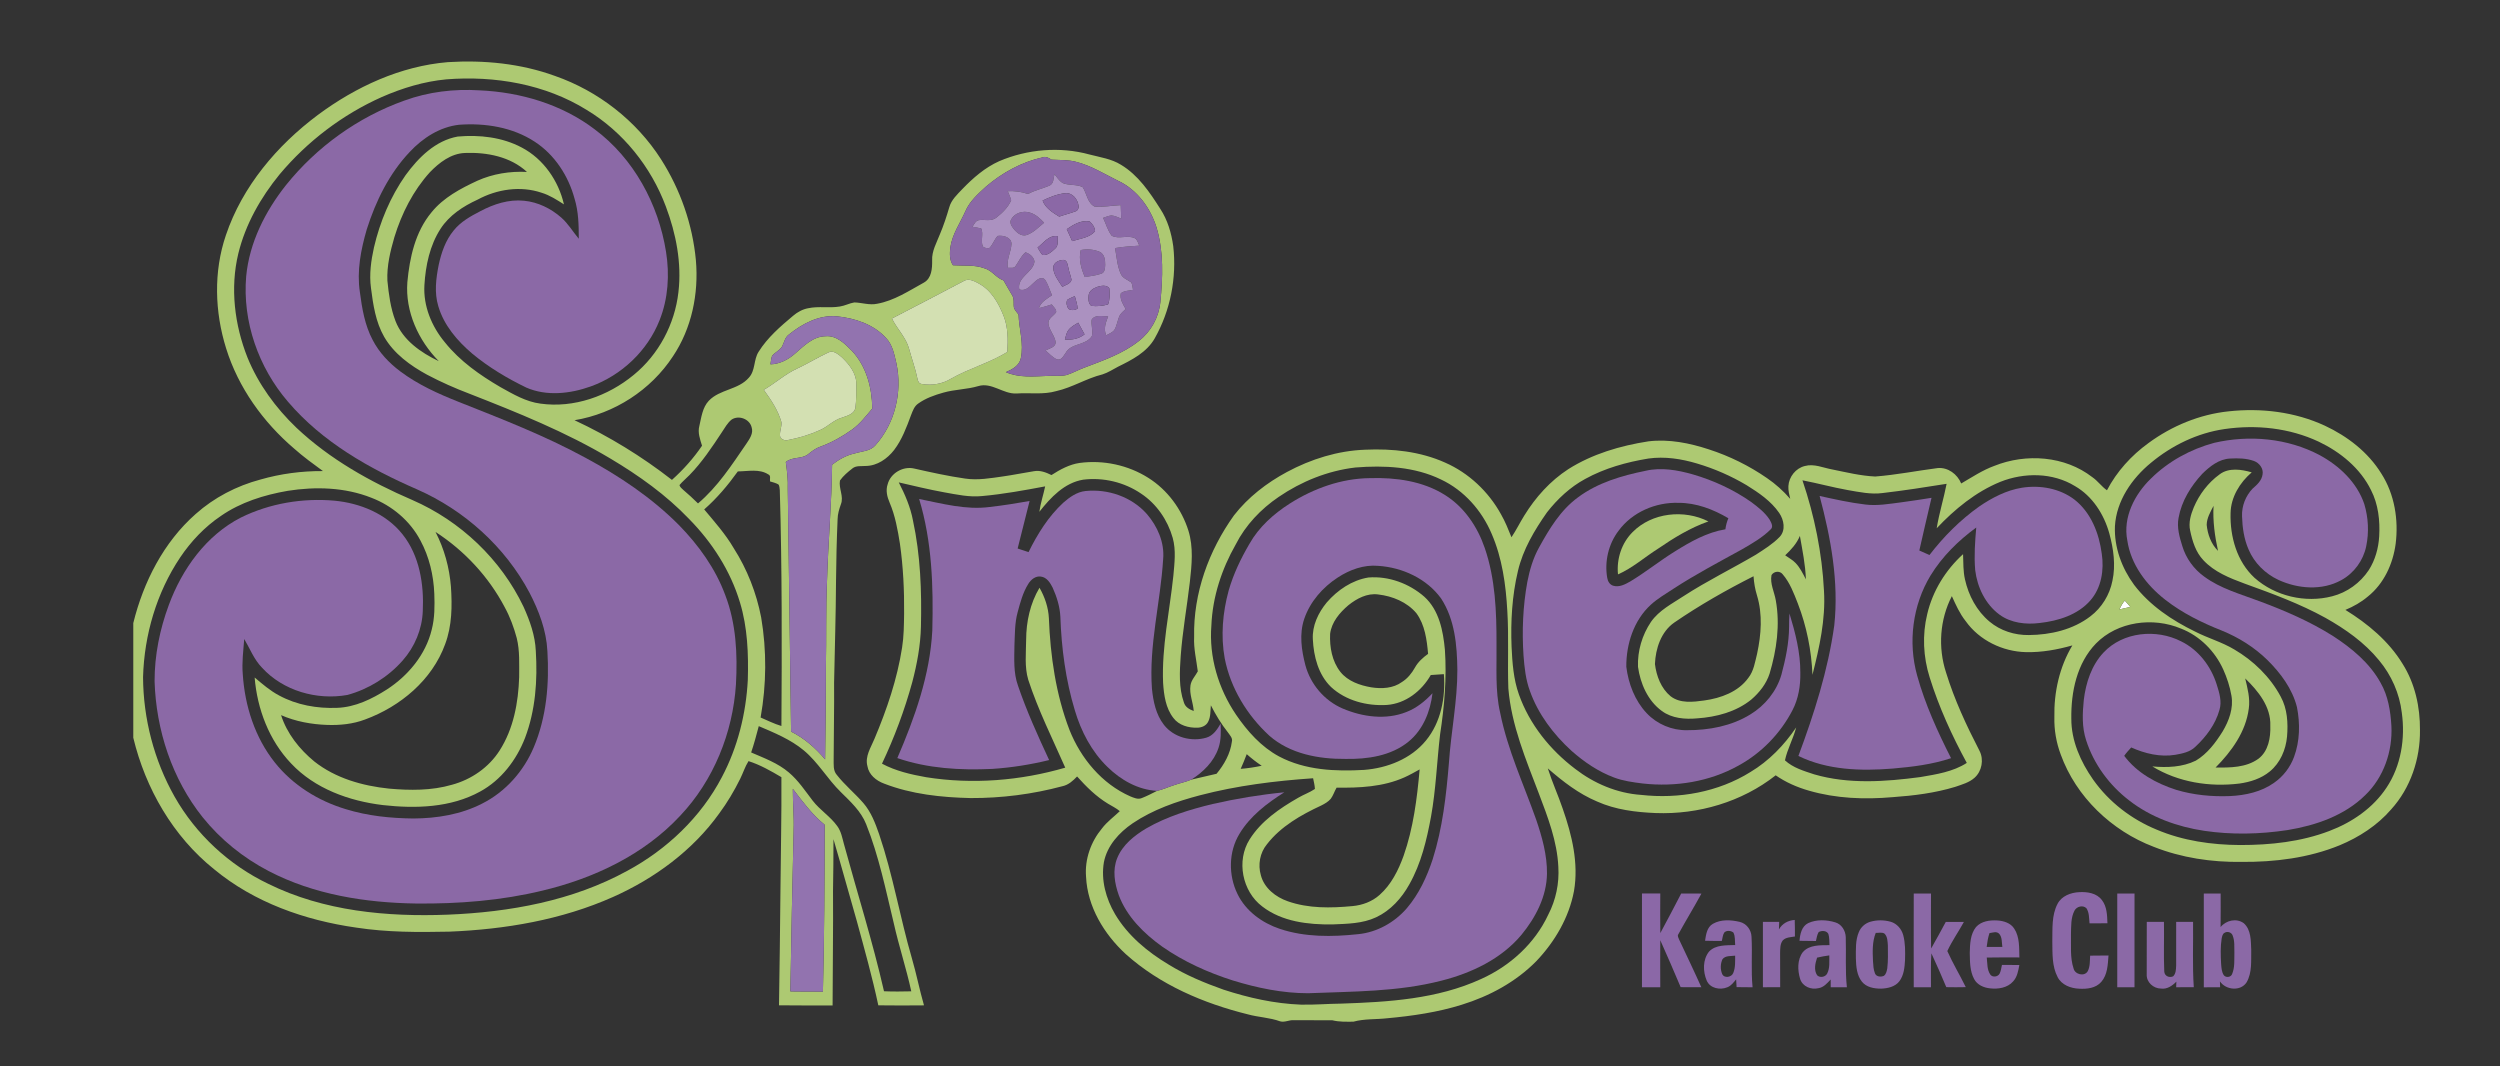 <?xml version="1.0" encoding="utf-8"?>
<!-- Generator: Adobe Illustrator 16.0.0, SVG Export Plug-In . SVG Version: 6.00 Build 0)  -->
<!DOCTYPE svg PUBLIC "-//W3C//DTD SVG 1.1//EN" "http://www.w3.org/Graphics/SVG/1.1/DTD/svg11.dtd">
<svg version="1.1" id="Layer_1" xmlns="http://www.w3.org/2000/svg" xmlns:xlink="http://www.w3.org/1999/xlink" x="0px" y="0px"
	 width="1618px" height="690px" viewBox="0 0 1618 690" enable-background="new 0 0 1618 690" xml:space="preserve">
<rect x="0" y="0" width="1618" height="690" fill="#333333" stroke="none"/>
<g>
	<path fill="#FFFFFF" d="M1371.632,394.407c0.995-2.009,2.008-4.043,3.542-5.707c1.264,1.282,2.398,2.704,3.569,4.108
		C1376.372,393.384,1374.001,393.934,1371.632,394.407z"/>
</g>
<g>
	<g>
		<path fill="#ADC972" d="M205.739,74.373c24.51-18.199,53.444-31.602,84.135-34.158c23.348-1.45,47.17,0.874,69.245,8.904
			c28.005,9.759,52.673,28.925,68.678,53.927c12.529,19.639,20.448,42.263,22.586,65.472c1.878,21.544-2.705,43.991-14.844,62.079
			c-14.286,21.843-37.969,37.15-63.715,41.371c22.382,10.438,43.573,23.432,63.055,38.619c7.333-6.581,13.942-13.951,19.472-22.121
			c-1.245-4.108-2.899-8.421-1.737-12.762c1.329-5.633,1.979-11.925,6.125-16.331c7.12-7.482,19.119-7.037,25.923-14.937
			c4.313-4.619,3.002-11.637,6.302-16.758c5.772-9.211,14.091-16.396,22.344-23.311c2.799-2.379,6.116-4.229,9.77-4.88
			c6.757-1.44,13.719,0.028,20.504-1.115c3.216-0.483,6.134-2.11,9.341-2.64c4.926,0.139,9.815,1.924,14.778,0.855
			c11.014-1.979,20.495-8.328,30.143-13.635c5.141-2.797,5.502-9.211,5.438-14.388c-0.298-6.106,2.918-11.479,5.038-16.99
			c2.406-5.661,4.313-11.516,6.042-17.418c1.329-4.814,5.14-8.272,8.458-11.786c6.942-7.194,14.639-13.923,23.85-18.05
			c18.292-7.808,39.242-9.583,58.473-4.322c6.879,1.803,14.156,2.788,20.301,6.618c11.163,6.683,18.636,17.753,25.458,28.516
			c4.768,7.212,7.23,15.698,8.421,24.194c2.333,20.523-1.859,41.77-12.046,59.755c-5.149,8.979-14.677,13.821-23.608,18.218
			c-3.354,1.738-6.543,3.875-10.168,5.019c-10.336,2.537-19.463,8.467-29.864,10.8c-8.401,2.454-17.186,0.948-25.765,1.552
			c-8.663,0.455-16.005-7.445-24.789-4.768c-7.37,2.175-15.15,2.101-22.53,4.201c-5.698,1.599-11.423,3.597-16.266,7.063
			c-2.575,1.72-3.579,4.787-4.666,7.52c-2.9,7.826-5.847,15.82-10.931,22.53c-4.396,5.679-10.978,10.29-18.395,10.354
			c-2.872,0.26-6.163-0.381-8.588,1.571c-2.946,2.305-5.911,4.768-8.086,7.835c-0.939,5.149,2.621,10.308,0.613,15.364
			c-1.098,3.095-2.082,6.274-2.139,9.592c-0.586,13.3-0.892,26.62-1.021,39.929c-0.13,22.001-0.81,43.982-1.255,65.975
			c0.139,16.442-0.241,32.884-0.279,49.327c0.074,3.476-0.474,7.473,2.008,10.308c5.149,6.59,11.683,11.906,17.158,18.208
			c5.065,5.818,7.817,13.152,10.308,20.347c8.896,26.22,13.432,53.63,21.154,80.176c2.938,10.075,4.945,20.383,7.836,30.468
			c-9.862,0.093-19.714,0.121-29.566-0.019c-3.875-18.302-8.969-36.324-13.867-54.374c-5.104-17.706-9.945-35.479-15.15-53.156
			c-0.037,11.182-0.056,22.363-0.298,33.544c0.186,24.688-0.232,49.383-0.271,74.07c-11.563-0.057-23.125,0.102-34.688-0.094
			c0.474-24.658,0.632-49.326,0.938-73.994c0.167-24.558,0.801-49.096,0.623-73.651c-6.775-4.025-13.747-7.994-21.284-10.392
			c-2.269,3.56-3.495,7.648-5.372,11.413c-3.886,7.863-8.385,15.438-13.607,22.484c-17.232,23.989-41.826,42.04-68.65,54.002
			c-33.293,14.834-69.821,21.015-106.052,22.465c-20.123,0.438-40.357,0.446-60.294-2.63c-33.08-4.712-66.001-16.247-91.952-37.801
			c-26.545-21.257-44.345-52.218-52.254-85.064v-74.208c6.571-26.602,19.612-52.301,40.385-70.602
			c11.916-10.634,26.452-18.171,41.854-22.289c13.161-3.783,26.852-5.586,40.534-5.484c-6.358-4.647-12.743-9.285-18.636-14.527
			c-20.086-17.149-36.156-39.502-44.038-64.849c-7.408-23.655-8.216-49.698-0.158-73.307
			C156.858,120.614,179.286,94.124,205.739,74.373z M288.87,51.36c-14.453,1.348-28.497,5.632-41.761,11.432
			c-25.468,11.367-48.202,28.683-66.122,50.033c-12.269,15.02-22.121,32.327-26.75,51.279c-5.372,22.316-2.454,46.11,5.939,67.302
			c7.036,17.251,18.264,32.597,31.676,45.433c21.601,20.364,47.84,35.059,74.952,46.743c31.174,13.561,57.421,38.415,72.052,69.161
			c4.07,9.006,7.473,18.552,7.919,28.516c1.189,18.972-0.187,38.48-6.99,56.381c-5.559,14.286-15.401,27.206-29.009,34.633
			c-19.083,10.53-41.826,11.145-63,8.773c-21.861-2.648-44.075-10.614-59.421-27c-14.211-14.937-21.88-35.199-23.543-55.563
			c4.991,4.183,9.945,8.505,15.727,11.571c11.46,6.255,24.733,8.588,37.69,8.06c11.646-0.409,22.474-5.708,32.132-11.87
			c13.774-8.923,25.133-22.511,29.046-38.686c1.98-7.603,1.961-15.53,1.682-23.329c-0.483-11.916-3.262-23.832-8.951-34.371
			c-6.701-12.791-18.404-22.614-31.834-27.735c-17.093-6.767-36.073-7.296-54.067-4.461c-15.271,2.649-30.496,7.371-43.332,16.303
			c-10.438,7.045-19.24,16.341-26.257,26.761c-15.281,22.78-23.292,50.172-24.054,77.507c0.139,26.927,7.138,53.872,20.392,77.331
			c13.83,24.427,35.31,44.317,60.61,56.429c35.822,17.706,76.737,21.508,116.165,19.982c40.014-1.607,80.78-8.923,116.22-28.376
			c25.606-13.803,47.653-34.707,61.195-60.592c10.271-19.351,15.652-41.091,16.814-62.924c0.482-16.823-0.139-33.954-5.075-50.164
			c-6.116-20.457-18.031-38.907-32.949-54.057c-14.861-15.55-32.53-28.145-50.953-39.112
			c-28.758-17.148-59.913-29.687-91.003-41.854c-9.443-3.587-18.682-7.659-27.605-12.389c-10.884-5.931-21.443-13.58-27.763-24.501
			c-5.521-9.62-7.157-20.811-8.542-31.648c-1.199-8.755,0.046-17.623,1.924-26.183c3.885-16.666,10.615-32.764,20.467-46.79
			c8.291-11.386,19.333-22.419,33.73-25.012c14.063-1.246,28.851,0.39,41.463,7.11c14.035,7.352,23.785,21.508,27.309,36.778
			c-4.592-2.909-9.211-5.939-14.462-7.519c-13.654-4.638-28.944-2.314-41.464,4.48c-9.313,4.257-18.273,10.104-23.935,18.84
			c-6.971,10.773-9.676,23.748-10.447,36.389c-0.827,13.551,4.675,26.843,13.263,37.123c9.722,12.157,22.66,21.21,35.998,28.999
			c8.161,4.517,16.451,9.462,25.876,10.651c21.619,3.021,43.75-4.889,60.358-18.617c16.126-13.17,26.564-32.866,28.897-53.519
			c2.221-18.832-1.534-37.876-8.152-55.489c-9.592-25.653-27.67-48.239-51.176-62.441C352.836,54.436,320.156,48.887,288.87,51.36z
			 M278.209,111.487c-10.828,11.934-18.264,26.675-22.967,42.021c-2.649,9.118-4.945,18.552-4.517,28.117
			c0.883,8.848,2.036,17.817,5.242,26.155c4.796,12.408,16.442,20.448,28.014,25.969c-13.198-13.403-21.777-32.094-20.337-51.14
			c1.478-15.921,5.112-32.513,15.569-45.116c7.687-9.564,18.775-15.429,29.715-20.513c10.047-4.508,21.146-6.274,32.122-5.698
			c-10.708-9.945-25.987-12.836-40.162-12.278C291.854,99.348,284.25,105.25,278.209,111.487z M637.996,120.874
			c-5.02,4.629-10.373,9.332-13.144,15.727c-3.438,7.798-8.635,15.039-9.814,23.664c-0.465,3.821-0.539,8.105,1.729,11.405
			c6.813,0.455,13.868-0.447,20.42,1.998c4.881,1.348,7.558,6.227,12.307,7.826c1.858,3.179,3.634,6.404,5.54,9.545
			c1.589,2.444,0.688,5.512,1.218,8.235c0.651,1.627,1.887,2.909,2.937,4.285c0.308,9.435,3.551,18.896,1.487,28.293
			c-0.994,4.833-5.558,7.231-9.685,8.998c8.606,3.801,18.228,2.751,27.354,2.435c3.969-0.232,8.031,0.316,11.944-0.566
			c4.006-1.302,7.696-3.393,11.646-4.833c12.12-4.629,24.716-8.942,35.022-17.093c7.872-6.032,13.049-15.392,14.035-25.263
			c1.589-16.005,2.23-32.559-2.436-48.146c-3.969-12.798-12.622-24.696-24.983-30.412c-8.867-4.396-17.418-9.76-27.095-12.222
			c-5.214-1.404-10.661-1.097-15.995-1.431c-1.738-1.19-3.69-2.277-5.838-1.45C661.065,104.915,648.518,111.868,637.996,120.874z
			 M623.766,181.884c-15.494,8.096-30.95,16.284-46.51,24.259c3.346,6.841,9.211,12.334,11.172,19.853
			c1.683,6.312,3.997,12.446,5.289,18.859c0.26,1.599,0.948,3.504,2.844,3.672c6.451,1.115,13.301,0.027,18.905-3.421
			c11.73-6.673,24.947-10.206,36.444-17.297c0.493-7.733,0.558-15.736-2.277-23.07c-3.317-8.504-8.234-17.26-16.692-21.517
			C630.179,181.745,626.777,180.044,623.766,181.884z M510.65,216.451c-2.621,1.831-3.143,5.093-4.461,7.78
			c-1.6,2.602-4.676,3.783-6.525,6.162c-0.623,1.738-0.725,3.606-1.022,5.419c6.015-0.186,11.508-3.049,15.94-6.98
			c5.698-4.917,11.581-11.098,19.667-11.209c7.073-0.669,12.464,4.74,17.019,9.35c9.453,10.001,13.105,23.999,13.254,37.467
			c-4.033,4.759-7.862,9.825-12.966,13.514c-6.376,4.573-13.271,8.468-20.671,11.145c-2.937,1.022-5.438,2.9-7.826,4.843
			c-4.164,3.374-10.484,1.496-14.5,5.13c0.827,5.744,1.534,11.516,1.283,17.353c0.66,52.357,1.506,104.704,2.138,157.062
			c8.599,4.313,15.876,10.68,22.038,18.013c0.288-19.946,0.446-39.893,0.502-59.839c0.409-18.581-0.12-37.18,0.734-55.76
			c0.744-25.059,3.002-50.069,3.29-75.146c4.341-3.319,9.165-6.107,14.565-7.269c4.517-1.459,10.057-1.375,13.402-5.232
			c12.706-14.174,17.586-34.455,13.663-52.989c-1.366-5.781-2.463-12.13-6.775-16.545c-8.059-8.857-20.114-12.771-31.723-13.988
			C530.15,203.681,519.359,209.443,510.65,216.451z M536.098,228.134c-6.905,3.17-13.355,7.25-20.262,10.447
			c-7.798,3.56-14.146,9.462-21.526,13.729c4.666,6.441,9.212,13.17,11.434,20.913c0.381,3.346-1.683,6.692-0.669,10.01
			c1.217,1.385,3.132,2.11,4.944,1.562c7.073-1.385,14.055-3.43,20.626-6.414c5.028-2.166,8.829-6.543,14.192-8.04
			c3.262-1.208,7.705-2.203,8.737-6.05c0.688-5.205,0.614-10.494,0.641-15.736c0.028-7.11-4.805-13.021-9.73-17.632
			C542.196,229.092,539.156,226.461,536.098,228.134z M473.573,271.503c-2.826,2.212-4.499,5.493-6.488,8.402
			c-6.339,9.62-12.771,19.286-20.848,27.559c-2.119,2.212-4.545,4.136-6.497,6.497c0.362,1.366,1.57,2.23,2.547,3.169
			c3.262,2.77,6.422,5.661,9.462,8.691c12.724-10.745,21.87-24.891,31.202-38.507c2.109-3.179,4.843-6.823,3.476-10.866
			C485.071,271.122,478.137,268.557,473.573,271.503z M455.755,329.697c6.72,8.041,13.756,15.913,19.073,25.012
			c8.728,13.664,14.75,29.009,17.809,44.93c3.625,21.388,3.448,43.378-0.372,64.729c4.452,1.906,8.803,4.118,13.469,5.494
			c0.324-50.898,0.437-101.805-1.052-152.685c-0.26-1.218-0.055-2.714-0.938-3.671c-1.673-0.957-3.569-1.375-5.382-1.934
			c-0.279-1.505,0.725-3.764-1.087-4.526c-5.894-3.792-13.189-1.989-19.742-1.952C471.129,314.008,464.037,322.447,455.755,329.697z
			 M281.862,344.271c5.688,10.986,9.006,23.098,9.982,35.422c0.846,12.464,0.706,25.347-3.737,37.196
			c-8.439,23.266-29.027,40.396-51.836,48.771c-7.807,2.965-16.238,3.801-24.538,3.513c-10.206-0.362-20.439-2.221-29.827-6.33
			c3.82,11.954,11.953,22.112,21.554,30.014c13.737,10.855,31.202,15.772,48.388,17.548c13.542,1.189,27.494,1.348,40.655-2.511
			c12.511-3.354,23.85-11.189,30.84-22.157c9.017-14.063,12.111-31.026,12.659-47.486c-0.028-8.421,0.483-16.981-1.552-25.235
			c-1.859-6.924-4.341-13.699-7.789-20.001C316.271,373.252,300.581,356.382,281.862,344.271z M486.149,486.99
			c8.43,3.663,17.315,6.878,24.397,12.947c6.135,5.169,10.55,11.926,15.401,18.228c4.685,6.098,11.46,10.224,15.939,16.498
			c2.473,3.365,3.216,7.557,4.285,11.498c8.663,31.788,18.617,63.241,25.96,95.382c5.874,0.26,11.768,0.177,17.65,0.046
			c-3.197-14.806-8.003-29.185-11.302-43.963c-5.205-21.601-9.639-43.527-17.911-64.226c-3.318-8.365-10.104-14.557-16.359-20.737
			c-8.653-8.43-14.658-19.249-23.999-27.01c-8.561-7.119-18.998-11.367-29.129-15.689
			C489.569,475.67,488.054,481.386,486.149,486.99z M513.113,510.525c-0.047,9.033,0.854,18.05,0.529,27.084
			c-0.893,34.678-1.486,69.347-2.128,104.025c7.027,0.037,14.054,0.214,21.089,0.111c0.939-35.98,1.014-71.968,1.125-107.948
			C525.595,527.227,519.415,518.76,513.113,510.525z"/>
	</g>
	<g>
		<path fill="#ADC972" d="M1442.29,266.224c21.09-2.305,42.979,0.316,62.33,9.267c14.647,6.841,28.069,17.186,36.63,31.081
			c8.514,13.347,11.163,29.809,9.22,45.368c-1.729,12.994-7.603,25.857-18.013,34.148c-4.322,3.671-9.295,6.469-14.52,8.635
			c14.5,8.941,28.062,20.216,37.021,34.91c8.04,12.715,11.368,27.978,11.237,42.896c0.223,18.561-6.079,37.484-18.655,51.315
			c-8.969,10.392-20.773,18.003-33.376,23.246c-20.058,8.188-41.947,10.884-63.474,10.727c-19.333,0.26-38.843-2.631-56.865-9.778
			c-27.177-10.354-50.191-32.262-60.146-59.783c-2.862-7.687-4.294-15.875-4.089-24.073c-0.354-16.153,3.29-32.559,11.638-46.482
			c-9.741,2.751-19.808,4.592-29.957,4.358c-15.142-0.324-30.293-7.648-39.112-20.104c-3.867-4.853-6.367-10.55-8.923-16.136
			c-7.835,15.113-9.043,33.275-3.765,49.401c5.4,17.613,13.228,34.372,21.656,50.702c2.946,5.67,1.562,13.228-3.225,17.465
			c-3.495,3.104-8.124,4.351-12.446,5.847c-13.143,4.015-26.88,5.716-40.552,6.683c-18.087,1.589-36.594,0.902-54.114-4.192
			c-7.649-2.175-15.03-5.391-21.563-9.944c-21.86,17.214-50.052,25.485-77.722,24.417c-12.864-0.53-25.969-2.128-37.82-7.437
			c-11.942-5-22.261-13.021-31.945-21.461c2.815,8.904,6.72,17.418,9.713,26.268c5.901,16.935,10.345,35.152,7.222,53.128
			c-3.216,17.157-12.418,32.781-24.352,45.339c-13.254,13.486-30.356,22.688-48.323,28.238c-15.643,4.897-31.946,7.25-48.221,8.745
			c-7.297,0.836-14.75,0.251-21.881,2.212c-4.554,0.027-9.107,0.204-13.551-0.901c-8.355-0.141-16.721,0.064-25.077-0.075
			c-2.965-0.204-5.837,1.589-8.773,0.753c-6.729-2.463-14.017-2.621-20.895-4.526c-28.665-7.101-56.827-19.082-79.005-38.981
			c-14.063-12.938-24.826-30.654-25.718-50.126c-0.892-11.274,3.104-22.576,10.299-31.211c3.263-4.313,7.668-7.492,11.553-11.183
			c-2.286-1.97-5.056-3.233-7.603-4.805c-7.688-4.628-14.1-11.004-20.048-17.649c-2.622,2.788-5.605,5.475-9.462,6.302
			c-19.37,5.205-39.446,7.761-59.504,7.677c-18.943-0.446-38.21-2.463-55.991-9.387c-5.057-1.859-9.843-5.735-10.745-11.313
			c-1.692-6.356,2.296-12.063,4.573-17.669c8.003-18.971,14.713-38.656,17.874-59.058c1.151-7.223,1.18-14.546,1.301-21.843
			c0.148-15.161-0.577-30.339-2.705-45.357c-1.441-9.053-3.067-18.19-6.702-26.667c-1.58-3.653-2.575-7.789-1.272-11.684
			c1.85-7.333,10.094-12.083,17.39-10.243c10.829,2.435,21.694,4.852,32.699,6.432c8.309,1.255,16.666-0.26,24.891-1.422
			c6.581-0.929,13.096-2.305,19.667-3.328c3.997-0.771,7.873,0.753,11.405,2.482c5.595-3.588,11.581-6.887,18.255-7.845
			c15.299-2.036,31.304,1.367,44.363,9.62c12.417,7.789,21.619,20.262,26.006,34.195c3.346,10.763,2.175,22.195,0.938,33.2
			c-1.858,16.043-4.759,31.956-5.93,48.071c-0.66,9.937-1.32,20.337,2.054,29.873c0.847,3.012,3.616,4.619,6.386,5.597
			c-0.382-5.549-2.956-10.903-2.11-16.518c0.482-3.531,3.142-6.106,4.74-9.146c-0.902-7.426-2.751-14.807-2.37-22.354
			c-0.595-28.181,9.49-55.879,25.802-78.614c9.146-11.749,21.173-21.006,34.232-28.033c15.614-8.402,33.023-13.839,50.813-14.453
			c17.465-0.79,35.45,1.116,51.539,8.328c15.336,6.711,28.135,18.794,36.193,33.423c2.742,4.741,4.75,9.844,6.804,14.909
			c3.039-4.517,5.418-9.425,8.3-14.044c7.27-11.813,16.769-22.409,28.451-30.003c15.624-9.889,33.703-15.187,51.864-18.013
			c13.3-1.617,26.73,1.106,39.335,5.261c13.245,4.294,25.856,10.54,37.327,18.45c5.604,3.82,10.688,8.384,15.132,13.523
			c-0.614-2.724-1.357-5.484-1.182-8.291c0.334-5.977,4.777-11.581,10.643-12.985c5.948-1.635,11.842,1.162,17.65,2.213
			c9.221,1.868,18.479,4.154,27.902,4.591c13.562-1.051,26.945-3.718,40.422-5.466c6.674-0.604,12.744,3.941,15.226,9.974
			c7.008-4.081,13.812-8.635,21.488-11.423c20.523-8.198,45.609-6.469,63.354,7.324c3.531,2.407,5.977,6.069,9.49,8.496
			c6.339-12.158,15.772-22.521,26.853-30.552C1405.604,275.64,1423.57,268.204,1442.29,266.224z M1439.752,277.684
			c-17.548,2.538-34.083,10.541-47.663,21.843c-12.362,10.149-22.381,24.668-23.302,41.054c-0.559,13.589,4.406,27.065,12.408,37.94
			c10.178,13.356,24.473,22.931,39.428,30.218c8.282,4.274,17.391,6.767,25.402,11.591c12.428,7.287,23.209,17.725,30.031,30.496
			c4.322,7.835,4.844,17.111,4.118,25.856c-0.771,8.533-4.415,17.083-11.144,22.597c-5.568,4.62-12.688,6.858-19.751,7.844
			c-19.277,2.352-39.596-0.846-56.298-11.098c9.462,0.864,19.464,0.511,28.145-3.736c7.473-4.461,12.836-11.656,17.381-18.924
			c4.1-6.896,7.11-15.021,5.679-23.135c-1.004-5.865-2.882-11.581-5.325-17c-5.363-11.786-15.142-21.666-27.28-26.397
			c-18.115-7.631-41.064-4.657-55.08,9.648c-12.362,12.761-16.183,31.322-15.94,48.546c-0.093,14.351,6.014,27.977,14.118,39.549
			c10.225,14.453,24.789,25.663,41.129,32.364c17,7.222,35.617,9.861,53.983,9.964c19.537,0.018,39.391-2.083,57.767-9.101
			c14.657-5.54,28.32-14.872,37.029-28.098c9.388-14.119,12.176-31.853,9.854-48.462c-1.459-12.427-6.712-24.278-14.704-33.861
			c-9.426-11.563-21.814-20.262-34.716-27.521c-16.665-9.193-34.585-15.745-52.432-22.196c-9.573-3.551-19.527-7.482-26.602-15.141
			c-4.944-5.188-7.083-12.278-8.523-19.119c-1.134-5.112,0.372-10.317,2.333-15.02c3.561-8.421,9.305-16.015,16.74-21.387
			c5.948-4.48,14.081-3.234,20.764-1.283c-7.687,6.581-13.514,16.071-13.681,26.406c-0.418,15.16,4.062,31.258,15.475,41.815
			c13.366,11.916,32.933,16.479,50.229,11.99c9.685-2.435,18.245-8.671,23.757-16.98c4.146-6.506,6.264-14.146,6.729-21.814
			c0.586-10.187-0.576-20.764-5.299-29.957c-6.962-14.184-19.807-24.649-33.869-31.342
			C1481.783,276.978,1460.265,274.701,1439.752,277.684z M1066.823,296.766c-14.155,2.333-28.229,6.237-40.851,13.189
			c-9.74,5.261-17.984,12.966-24.77,21.656c-8.114,11.572-15.55,24.036-18.793,37.941c-3.82,16.024-4.75,32.633-4.118,49.048
			c0.492,10.401,1.228,20.979,4.759,30.858c6.832,19.305,20.188,35.877,36.416,48.166c12.308,9.49,27.15,15.782,42.737,16.841
			c24.306,2.714,49.819-1.766,70.713-14.834c11.944-7.146,21.778-17.334,29.558-28.813c-1.877,7.277-5.68,13.941-7.25,21.274
			c5.215,4.833,12.314,6.896,18.934,9.071c22.316,6.498,45.99,4.769,68.734,1.757c10.279-1.774,21.09-3.392,30.013-9.164
			c-9.611-17.696-18.061-36.146-24.037-55.405c-4.154-13.171-4.853-27.484-1.562-40.914c3.477-14.91,11.889-28.525,23.19-38.778
			c0.214,5.446,0.01,10.968,1.235,16.321c2.314,10.43,7.612,20.431,15.903,27.326c7.037,5.92,16.331,8.858,25.486,8.699
			c13.979-0.129,28.479-3.457,39.754-12.092c7.379-5.577,12.501-13.952,14.286-23.004c2.212-10.196,0.688-20.783-2.018-30.719
			c-3.458-12.38-10.912-24.092-22.241-30.598c-14.378-8.839-32.829-8.895-48.239-2.77c-15.94,6.506-29.501,17.66-41.231,30.06
			c1.581-9.704,4.536-19.11,6.414-28.758c-13.784,2.203-27.587,4.359-41.455,5.976c-7.527,1.004-15.02-0.65-22.391-1.905
			c-9.899-1.766-19.593-4.443-29.455-6.339c7.826,23.06,12.715,47.226,13.942,71.579c1.115,18.402-2.976,36.574-7.455,54.299
			c-0.65-15.745-3.773-31.36-9.443-46.073c-2.593-6.618-5.14-13.543-9.843-18.989c-1.85-2.436-5.66-1.999-7.222,0.502
			c-1.069,5.586,1.812,10.865,2.751,16.266c2.899,15.848,0.575,32.197-3.987,47.506c-2.129,6.646-6.618,12.306-11.852,16.813
			c-9.814,7.965-22.539,11.292-34.947,12.157c-7.863,0.725-16.387,0.065-22.939-4.768c-9.09-6.6-13.933-17.743-15.438-28.609
			c-0.38-10.233,2.687-20.597,8.421-29.074c5.261-7.537,13.673-11.758,21.145-16.701c15.096-9.789,31.276-17.688,46.763-26.789
			c5.362-3.484,10.931-6.896,15.392-11.533c4.015-4.304,2.751-10.978-0.316-15.448c-5.308-7.752-13.272-13.106-21.127-17.995
			c-10.047-5.977-20.838-10.688-32.048-14.016C1088.182,296.952,1077.4,295.27,1066.823,296.766z M827.56,321.611
			c-11.534,7.835-21.434,18.246-27.771,30.719c-9.118,16.015-15.011,33.963-15.782,52.439c-1.636,20.374,4.545,40.943,15.959,57.768
			c7.315,10.716,16.293,20.838,27.865,27.047c16.824,8.923,36.444,9.778,55.071,8.691c14.982-1.172,30.245-7.12,39.958-18.98
			c9.777-11.896,12.762-27.949,11.617-42.988c-2.824,0.225-5.65,0.438-8.477,0.577c-5.883,10.309-16.293,18.496-28.414,19.361
			c-12.836,0.79-26.545-2.733-36.138-11.619c-8.227-7.984-11.237-19.76-11.776-30.877c-0.502-8.802,3.522-17.195,9.016-23.851
			c6.942-7.992,16.33-14.416,26.927-16.135c13.077-1.068,26.396,3.857,36.212,12.446c9.555,8.644,12.167,22.028,13.31,34.288
			c1.283,18.338-0.344,36.769-3.123,54.903c-2.063,17.678-2.686,35.523-5.846,53.063c-2.789,15.132-6.413,30.44-14.072,43.937
			c-4.926,8.896-12.11,16.879-21.424,21.247c-8.812,4.164-18.793,4.229-28.34,4.647c-15.68,0.186-32.605-1.738-45.414-11.637
			c-12.957-9.75-16.879-29.604-8.179-43.368c7.463-11.897,19.369-20.04,31.341-26.908c3.542-2.119,7.52-3.43,10.931-5.772
			c-0.112-2.352-0.707-4.638-1.171-6.916c-24.594,1.684-49.196,4.741-73.084,10.978c-15.28,4.025-30.505,9.267-43.694,18.162
			c-8.765,5.967-16.545,14.5-18.626,25.207c-1.971,11.627,1.349,23.627,7.26,33.646c8.216,13.83,20.949,24.371,34.604,32.55
			c11.125,6.869,23.255,11.916,35.552,16.267c16.21,5.289,33.033,9.063,50.107,9.704c8.681,0.194,17.353-0.576,26.034-0.66
			c30.58-1.032,62.2-2.928,90.428-15.866c18.729-8.375,34.893-22.977,43.601-41.705c4.954-9.518,7.194-20.336,6.525-31.035
			c-0.771-16.441-6.775-31.992-12.548-47.208c-8.402-22.093-17.836-44.345-19.797-68.156c-0.604-16.703,0.353-33.434-0.669-50.126
			c-0.948-17.028-3.318-34.289-10.168-50.052c-6.376-15.011-17.855-28.042-32.718-35.05c-17.139-8.355-36.798-9.285-55.488-7.78
			C859.375,304.657,842.301,311.554,827.56,321.611z M701.014,310.448c-12.139,2.008-21.09,11.554-28.34,20.792
			c0.753-5.596,2.604-10.949,3.755-16.461c-13.515,2.538-27.075,5.038-40.785,6.265c-8.243,0.874-16.424-0.976-24.49-2.398
			c-9.899-1.803-19.678-4.173-29.474-6.441c4.033,7.808,7.557,15.922,9.184,24.622c4.889,22.53,5.697,45.721,5.168,68.706
			c-0.288,12.185-2.528,24.241-5.623,35.999c-4.963,18.105-11.563,35.756-19.584,52.719c8.857,4.75,18.747,7.008,28.572,8.765
			c29.966,4.75,60.936,2.306,90.027-6.181c-8.3-18.821-17.548-37.299-23.942-56.892c-2.491-8.385-1.432-17.251-1.366-25.85
			c0.037-11.674,2.602-23.607,8.644-33.684c3.431,5.958,5.707,12.688,6.07,19.575c0.957,24.611,4.499,49.429,13.375,72.517
			c7.313,18.348,20.959,34.799,39.27,42.886c2.343,0.938,5,2.223,7.528,1.115c3.374-1.32,6.609-2.993,9.843-4.646
			c3.69-0.827,7.129-2.473,10.727-3.598c3.764-1.367,7.724-2.109,11.414-3.662c5.475-1.198,10.894-2.63,16.368-3.802
			c4.927-5.967,8.923-13.003,9.916-20.783c0.633-2.379-1.356-4.191-2.546-5.985c-4.313-5.418-7.909-11.376-11.052-17.548
			c-0.353,3.597-0.037,7.473-1.812,10.753c-1.292,2.51-4.184,3.698-6.888,3.736c-5.688,0.187-11.962-1.506-15.513-6.247
			c-5.066-6.422-6.163-14.89-6.702-22.79c-0.948-23.282,4.22-46.186,6.636-69.235c0.726-8.161,1.822-16.555-0.418-24.575
			c-3.253-11.506-10.457-22.028-20.476-28.655C727.643,312.065,714.035,308.831,701.014,310.448z M1428.171,339.689
			c0.613,6.181,2.863,12.39,7.333,16.842c-2.109-9.564-3.43-19.324-2.9-29.139C1430.625,331.259,1428.236,335.218,1428.171,339.689z
			 M1155.373,359.402c2.23,1.656,4.787,2.91,6.72,4.964c2.909,3.04,4.75,6.878,6.674,10.577c-0.298-9.48-2.259-18.795-3.876-28.098
			C1162.837,351.809,1159.23,355.759,1155.373,359.402z M1083.59,402.92c-8.542,5.921-12.109,16.842-12.51,26.815
			c0.929,7.724,3.969,15.781,10.112,20.865c6.218,4.806,14.546,3.746,21.814,2.742c10.707-1.478,21.954-5.53,28.507-14.611
			c3.561-4.479,4.322-10.309,5.688-15.689c2.64-12.343,3.652-25.458-0.083-37.69c-1.265-4.033-1.934-8.215-2.24-12.408
			C1117.2,381.887,1099.931,391.702,1083.59,402.92z M872.639,391.73c-5.604,4.768-10.864,10.948-11.786,18.505
			c-0.381,8.569,1.236,17.78,6.684,24.658c4.843,6.015,12.528,8.663,19.899,9.937c6.739,1.069,14.239,0.734,19.929-3.448
			c3.605-2.25,6.302-5.623,8.364-9.285c2.009-3.681,5.179-6.497,8.533-8.923c-0.799-9.053-2.045-18.774-7.565-26.295
			c-6.069-7.24-15.466-11.061-24.678-12.139C884.843,383.727,878.058,387.389,872.639,391.73z M1371.632,394.407
			c2.37-0.474,4.74-1.023,7.11-1.599c-1.171-1.404-2.306-2.826-3.569-4.108C1373.64,390.363,1372.626,392.398,1371.632,394.407z
			 M1453.09,439.077c1.516,6.386,3.281,12.929,2.324,19.537c-1.906,14.945-11.126,27.697-21.49,38.117
			c9.397,0.14,19.733,0.093,27.699-5.643c6.497-4.889,7.984-13.728,7.723-21.377C1469.83,457.415,1461.446,447.145,1453.09,439.077z
			 M806.879,488.097c-1.189,3.216-2.51,6.376-3.904,9.499c4.573-0.334,9.109-1.06,13.6-1.998
			C813.153,493.339,809.938,490.811,806.879,488.097z M908.833,503.164c-13.719,6.105-28.99,6.803-43.778,6.59
			c-1.394,2.333-2.155,5.028-3.792,7.231c-1.645,1.942-3.922,3.207-6.162,4.341c-13.067,6.068-26.174,13.514-35.134,25.077
			c-4.572,5.521-5.938,13.226-3.94,20.066c2.155,8.311,9.602,14.128,17.427,16.833c13.375,4.731,27.903,4.443,41.845,3.123
			c6.404-0.565,12.734-2.909,17.567-7.23c7.557-6.684,12.167-15.996,15.55-25.347c6.302-17.967,8.7-37.002,10.373-55.88
			C915.506,499.78,912.253,501.639,908.833,503.164z"/>
	</g>
	<path fill="#ADC972" d="M1056.646,344.346c12.538-12.687,33.386-14.788,49.02-6.878c-11.758,4.126-22.428,10.689-32.662,17.697
		c-8.644,5.465-16.415,12.444-25.839,16.582C1046.17,361.773,1049.489,351.456,1056.646,344.346z"/>
</g>
<g>
	<path fill="#8B69A6" d="M261.674,65.106c15.513-5.67,32.188-7.677,48.64-6.636c26.546,1.162,53.295,9.034,74.607,25.263
		c25.263,18.822,41.25,48.426,46.139,79.265c2.361,14.779,1.386,30.292-4.191,44.271c-7.808,19.807-24.612,35.673-44.596,42.849
		c-13.227,4.73-28.517,6.469-41.696,0.706c-12.371-6.004-24.296-13.115-34.901-21.917c-9.685-8.244-18.441-18.413-22.038-30.849
		c-2.612-8.635-1.459-17.818,0.26-26.499c1.701-7.984,4.452-16.005,9.713-22.381c4.517-5.661,10.968-9.249,17.297-12.511
		c8.625-4.592,18.366-7.761,28.247-6.748c8.932,0.864,17.363,4.973,24.054,10.856c4.517,3.941,7.557,9.183,11.367,13.747
		c0.019-8.728-0.149-17.595-2.742-26.006c-3.987-14.714-12.845-28.367-25.718-36.77c-14.342-9.434-32.122-12.232-49.001-11.005
		c-12.492,1.404-23.581,8.607-31.992,17.641c-13.282,14.044-21.972,31.825-27.763,50.108c-3.811,13.104-6.525,26.936-4.443,40.589
		c1.394,10.596,3.188,21.424,8.281,30.97c4.164,8.086,10.577,14.834,17.809,20.271c11.469,8.598,24.64,14.546,37.903,19.807
		c27.717,10.977,55.619,21.787,81.857,36.063c21.945,11.832,42.95,25.839,60.583,43.573c12.753,13.022,23.692,28.172,30.022,45.367
		c7.083,18.338,7.993,38.378,6.934,57.794c-2.025,31.341-14.462,62.19-36.146,85.092c-23.479,25.227-55.853,40.46-88.987,48.37
		c-26.73,6.497-54.346,8.636-81.793,8.375c-32.773-0.474-66.262-5.734-95.586-21.053c-16.377-8.532-31.063-20.364-42.634-34.771
		c-19.816-24.789-30.152-56.466-31.119-88.012c-0.028-16.859,3.365-33.665,9.239-49.438c8.588-23.273,24.157-45.023,46.622-56.53
		c18.626-9.174,39.893-12.743,60.527-10.921c16.591,1.571,33.433,8.375,44.019,21.686c11.107,13.877,14.007,32.447,13.18,49.754
		c-0.428,11.785-5.233,23.209-13.031,32.011c-9.416,10.68-22.056,18.57-35.794,22.298c-19.76,3.504-41.547-2.649-55.238-17.669
		c-5.186-5.271-7.789-12.306-11.507-18.553c-0.576,7.584-1.599,15.196-0.939,22.809c1.32,20.438,7.854,40.934,20.718,57.079
		c11.609,14.676,28.209,24.938,46.036,30.264c14.1,4.359,28.906,5.855,43.61,6.014c15.318-0.074,30.923-2.611,44.642-9.694
		c15.048-7.584,26.861-20.96,33.34-36.436c8.263-19.547,10.085-41.222,8.802-62.228c-0.65-13.375-5.53-26.146-11.655-37.913
		c-15.765-29.576-41.994-53.203-72.591-66.689c-31.007-13.478-61.475-30.728-83.661-56.781
		c-19.091-22.186-29.529-51.901-27.038-81.188c2.082-21.796,12.325-42.049,25.783-59.021
		C204.976,95.044,231.773,75.767,261.674,65.106z"/>
	<g>
		<path fill="#8B69A6" d="M637.996,120.874c10.521-9.006,23.068-15.959,36.648-19.007c2.147-0.827,4.1,0.26,5.838,1.45
			c5.335,0.335,10.781,0.028,15.995,1.431c9.677,2.463,18.228,7.826,27.095,12.222c12.361,5.716,21.015,17.614,24.983,30.412
			c4.666,15.587,4.024,32.141,2.436,48.146c-0.985,9.871-6.163,19.231-14.035,25.263c-10.308,8.151-22.902,12.464-35.022,17.093
			c-3.949,1.44-7.64,3.532-11.646,4.833c-3.913,0.882-7.976,0.334-11.944,0.566c-9.127,0.316-18.747,1.366-27.354-2.435
			c4.127-1.766,8.69-4.164,9.685-8.998c2.063-9.396-1.18-18.858-1.487-28.293c-1.05-1.375-2.285-2.658-2.937-4.285
			c-0.53-2.723,0.372-5.791-1.218-8.235c-1.905-3.142-3.682-6.367-5.54-9.545c-4.75-1.599-7.426-6.479-12.306-7.826
			c-6.554-2.445-13.607-1.543-20.421-1.998c-2.268-3.3-2.192-7.584-1.729-11.405c1.18-8.625,6.376-15.866,9.815-23.664
			C627.623,130.206,632.977,125.503,637.996,120.874z M682.443,112.732c-0.66,2.602-0.372,6.283-3.355,7.464
			c-4.525,1.915-9.416,2.918-13.737,5.354c-4.2-1.524-8.681-2.018-13.133-1.832c0.818,1.934,1.71,3.848,2.222,5.893
			c-1.943,4.545-5.688,8.179-9.536,11.181c-3.272,2.724-7.612,1.134-11.414,1.673c-2.156,0.418-3.002,2.695-4.118,4.294
			c1.887,0.344,3.83,0.577,5.698,1.116c1.626,3.681-0.559,8.012,1.097,11.729c1.144,0.929,2.686,1.115,4.127,0.958
			c2.314-2.25,3.188-5.54,5.4-7.882c3.504-0.53,8.783,0.762,8.959,5.065c-0.232,5.261-3.31,10.178-2.37,15.541
			c1.682-0.037,4.145,0.595,5.103-1.264c2.063-2.928,3.485-6.386,6.303-8.728c2.714,0.836,5.475,3.04,5.837,6.004
			c-0.957,7.222-11.404,9.89-9.844,17.994c4.61,1.636,7.5-2.909,10.577-5.399c1.497-1.414,4.257-2.882,5.967-1.022
			c2.166,3.076,3.104,6.794,4.629,10.196c-3.254,2.305-7.166,4.257-8.449,8.337c2.807-0.66,5.567-1.487,8.31-2.389
			c1.004,1.562,2.993,2.928,2.863,4.935c-1.571,2.603-5.502,4.099-5.038,7.631c0.623,4.359,4.145,7.687,4.722,12.056
			c-0.326,3.281-4.201,3.857-6.562,5.168c2.333,1.998,4.424,4.434,7.259,5.744c2.984,0.995,4.341-2.277,5.781-4.183
			c3.522-6.497,13.134-4.656,16.935-10.875c0.799-3.467-0.595-7.045-0.158-10.559c2.23-3.616,7.176-2.101,10.688-2.194
			c-1.524,3.913-3.142,8.18-1.236,12.278c1.794-1.078,4.006-1.775,5.298-3.532c1.719-2.956,1.971-6.506,3.532-9.537
			c0.976-1.534,2.426-2.695,3.727-3.941c-1.71-3.085-3.959-6.487-3.142-10.178c2.203-1.766,5.261-1.636,7.91-2.258
			c-0.335-1.589-0.418-3.253-1.088-4.74c-2.287-1.766-5.512-2.621-6.775-5.456c-2.463-5.261-2.687-11.191-3.792-16.814
			c5.196-0.902,10.457-1.236,15.708-1.581c-0.809-1.617-1.143-3.68-2.742-4.74c-4.722-2.389-10.447,0.809-15.065-1.655
			c-2.687-3.383-3.719-7.742-5.604-11.581c1.738-0.623,3.485-1.329,5.344-1.58c2.24,0.177,4.295,1.236,6.367,2.036
			c-0.122-2.9-0.214-5.809-0.315-8.709c-5.643,0.26-11.284,1.45-16.927,0.93c-4.722-2.473-5.01-8.505-7.695-12.558
			c-4.017-2.035-8.95-0.883-13.06-2.723C685.473,116.97,684.042,114.73,682.443,112.732z"/>
	</g>
	<path fill="#8B69A6" d="M654.457,141.945c2.268-4.136,7.742-5.799,12.111-4.34c3.718,1.069,6.57,3.82,9.174,6.543
		c-3.578,2.891-6.851,6.46-11.302,7.975c-3.347,1.069-6.433-1.543-8.394-3.978C654.726,146.453,653.099,144.074,654.457,141.945z"/>
	<path fill="#8B69A6" d="M699.461,161.845c4.089-0.828,8.504-0.456,12.352,1.19c3.077,1.496,3.515,5.344,3.478,8.383
		c-0.083,2.036-0.167,4.814-2.426,5.67c-3.448,1.273-7.166,1.562-10.754,2.221C699.73,173.882,697.965,167.766,699.461,161.845z"/>
	<path fill="#8B69A6" d="M1433.023,286.607c22.707-5.27,47.495-3.039,68.231,7.938c12.771,6.896,24.194,17.688,28.925,31.704
		c2.631,8.784,3.104,18.292,1.236,27.28c-1.878,9.191-7.91,17.474-16.164,21.953c-12.482,6.888-28.051,5.643-40.673-0.187
		c-8.532-3.969-15.661-11.022-19.323-19.723c-2.947-6.767-3.997-14.193-4.21-21.508c-0.251-6.544,2.323-13.133,6.841-17.836
		c2.854-2.454,5.931-5.243,6.441-9.193c0.716-3.82-2.1-7.436-5.558-8.7c-4.937-1.766-10.298-1.859-15.466-1.571
		c-7.194,0.335-13.152,5.094-18.051,9.936c-7.352,7.947-13.347,17.595-15.271,28.376c-1.218,6.246,0.585,12.501,2.435,18.422
		c2.379,7.835,7.391,14.797,14.035,19.575c10.716,7.965,23.813,11.441,36.119,16.117c16.331,6.078,32.439,13.04,47.217,22.344
		c12.186,7.891,23.859,17.492,30.96,30.412c4.833,8.438,6.404,18.264,6.961,27.847c0.855,16.387-4.963,33.313-16.888,44.791
		c-13.45,13.282-32.076,19.649-50.376,22.642c-17.809,2.705-36.045,3.114-53.882,0.475c-17.354-2.612-34.483-8.737-48.434-19.565
		c-12.93-9.88-23.052-23.57-28.005-39.111c-2.761-8.385-2.37-17.382-1.497-26.034c1.32-11.107,5-22.438,12.81-30.709
		c12.594-13.403,34.139-15.401,50.135-7.231c11.284,5.484,19.426,16.183,23.106,28.042c1.653,5.252,3.438,10.902,1.748,16.388
		c-2.604,9.359-8.663,17.408-15.708,23.934c-3.421,3.309-8.282,4.266-12.8,5.075c-9.75,1.645-19.694-0.764-28.59-4.741
		c-1.57,1.766-3.226,3.458-4.535,5.419c8.15,10.968,20.727,17.874,33.554,21.982c11.284,3.41,23.181,4.535,34.938,4.062
		c9.945-0.475,20.188-2.695,28.423-8.551c5.922-4.081,10.513-10.038,12.994-16.795c3.792-10.234,3.979-21.545,1.896-32.169
		c-3.002-11.906-10.577-22.093-19.202-30.599c-8.402-8.207-18.534-14.546-29.399-18.97c-12.957-5.13-25.615-11.357-36.64-19.965
		c-12.186-9.508-22.279-22.791-24.575-38.424c-2.928-14.955,4.731-29.789,15.253-39.976
		C1403.317,298.597,1417.724,290.715,1433.023,286.607z"/>
	<g>
		<path fill="#8B69A6" d="M1065.039,304.694c10.148-2.37,20.718-0.474,30.57,2.333c13.448,3.922,26.387,9.861,37.855,17.938
			c4.396,3.299,8.896,6.776,11.907,11.46c0.938,1.784,2.546,4.479,0.623,6.171c-5.41,5.39-12.148,9.202-18.701,13.013
			c-14.872,8.188-29.91,16.106-44.149,25.373c-4.992,3.31-10.252,6.313-14.705,10.373c-11.051,10.086-15.996,25.515-15.894,40.182
			c1.366,10.939,5.53,21.945,13.198,30.041c6.674,7.12,16.415,11.2,26.174,11.004c14.137,0.047,28.729-2.687,40.896-10.196
			c9.5-5.753,16.981-14.964,20.104-25.663c2.714-10.159,4.936-20.568,4.99-31.128c0-2.853,0.048-5.696,0.242-8.542
			c3.783,12.437,7.102,25.216,7.026,38.303c0.167,8.365-1.208,16.918-5.121,24.381c-7.798,15.001-20.058,27.66-34.911,35.757
			c-18.691,10.465-40.813,13.951-61.967,11.581c-6.292-0.781-12.65-1.637-18.6-3.887c-10.177-3.811-19.295-10.01-27.409-17.176
			c-11.757-10.708-21.694-23.804-27.038-38.897c-2.696-7.315-3.514-15.122-4.1-22.847c-1.068-15.884-0.399-31.936,2.454-47.615
			c1.497-7.725,3.736-15.393,7.575-22.299c6.617-12.018,13.933-24.222,25.207-32.457
			C1034.013,312.363,1049.646,307.827,1065.039,304.694z M1047.527,343.518c-6.524,8.561-9.174,19.9-7.324,30.487
			c0.335,2.166,1.571,4.331,3.772,5.047c3.933,1.246,7.826-0.854,11.163-2.751c9.955-5.994,19.018-13.338,28.906-19.453
			c10.076-6.293,20.746-12.344,32.634-14.287c0.308-2.463,0.938-4.871,1.915-7.157c-9.76-5.771-20.735-9.992-32.215-9.963
			C1071.601,324.938,1056.357,331.463,1047.527,343.518z"/>
	</g>
	<path fill="#8B69A6" d="M834.726,325.914c15.448-9.796,33.368-16.266,51.8-16.46c16.785-0.521,34.408,1.859,48.834,11.023
		c12.343,7.771,20.876,20.448,25.542,34.093c6.878,19.937,7.687,41.305,7.64,62.209c0.232,14.918-1.013,30.059,2.407,44.734
		c4.787,23.831,15.123,45.972,23.198,68.771c3.877,11.32,7.186,23.088,7.064,35.151c-0.195,14.75-7.371,28.479-16.573,39.643
		c-13.059,15.578-32.233,24.659-51.612,29.585c-28.209,7.306-57.553,6.979-86.459,8.161c-16.526-0.009-32.885-3.411-48.64-8.253
		c-16.164-5.149-31.843-12.204-45.775-21.945c-11.889-8.514-22.894-19.361-28.089-33.303c-2.695-7.584-4.164-16.275-0.994-23.952
		c3.467-8.607,11.088-14.639,18.849-19.259c13.282-7.649,28.098-12.195,42.932-15.765c15.271-3.484,30.767-6.042,46.354-7.565
		c-11.191,7.073-22.14,15.373-29.046,26.908c-7.073,11.627-7.186,26.787-1.255,38.906c5.362,11.052,15.95,18.729,27.4,22.567
		c16.284,5.447,33.843,5.242,50.73,3.43c12.204-1.198,23.562-7.611,31.526-16.851c7.799-9.165,12.948-20.271,16.676-31.63
		c6.395-20.143,8.755-41.259,10.503-62.237c1.348-20.188,5.529-40.125,5.465-60.416c-0.176-15.791-1.646-32.55-10.512-46.109
		c-9.332-12.883-25.03-20.104-40.684-21.127c-9.322-0.865-18.487,2.519-26.202,7.547c-9.769,6.348-17.938,15.66-21.703,26.796
		c-3.317,9.704-1.784,20.28,0.754,29.984c3.327,12.334,12.297,22.92,24.063,27.978c12.845,5.482,27.94,7.575,41.222,2.322
		c6.608-2.519,12.194-7.063,16.973-12.193c-1.376,11.786-6.106,23.683-15.503,31.332c-11.35,9.286-26.687,11.46-40.916,11.181
		c-17.288,0.141-35.804-3.271-49.168-15.011c-14.397-13.227-25.124-30.813-28.897-50.088c-2.64-14.546-1.311-29.669,2.565-43.871
		c3.039-10.633,7.854-20.682,13.431-30.208C814.743,341.12,824.297,332.569,834.726,325.914z"/>
	<path fill="#8B69A6" d="M1308.586,315.663c11.674-1.84,24.333,0.362,33.889,7.584c10.781,8.347,16.052,21.889,17.78,35.069
		c1.6,10.531-0.186,22.158-7.436,30.355c-8.17,9.304-20.736,13.18-32.681,14.519c-8.932,1.151-18.673,0.046-26.1-5.429
		c-9.09-6.701-14.36-17.715-15.689-28.767c-0.799-9.192-0.11-18.422,0.68-27.587c-11.609,8.477-22.094,18.803-29.622,31.128
		c-11.59,19.174-14.63,43.136-8.625,64.681c5.168,18.617,13.217,36.277,21.936,53.463c-12.194,4.081-25.04,5.632-37.792,6.739
		c-20.522,1.646-42.15,1.05-61.001-8.17c10.196-27.382,19.176-55.471,23.219-84.498c3.029-28.219-2.23-56.576-9.49-83.773
		c9.778,2.157,19.564,4.35,29.52,5.54c7.742,0.985,15.485-0.427,23.153-1.394c6.59-0.92,13.18-1.859,19.751-2.937
		c-2.584,11.376-5.41,22.697-7.892,34.102c2.185,0.957,4.378,1.934,6.57,2.918c9.146-11.916,19.9-22.679,32.16-31.388
		C1289.271,322.122,1298.511,317.289,1308.586,315.663z"/>
	<path fill="#8B69A6" d="M688.14,325.366c4.081-3.57,8.774-6.971,14.333-7.575c14.527-1.516,29.919,3.754,39.697,14.788
		c6.962,8.012,11.609,18.58,10.615,29.362c-1.71,27.977-9.285,55.582-7.25,83.763c0.818,8.207,2.584,16.768,7.761,23.413
		c6.265,8.096,17.762,11.135,27.428,8.31c4.443-1.292,7.083-5.327,9.268-9.1c0.158,5.26,0.381,10.708-1.395,15.764
		c-2.919,8.82-9.927,15.633-17.613,20.504c-3.69,1.552-7.649,2.295-11.414,3.662c-3.598,1.125-7.036,2.771-10.727,3.597
		c-12.241-0.649-23.497-7.025-32.085-15.493c-10.299-9.964-17.102-23.032-21.136-36.667c-5.939-19.631-8.644-40.125-9.36-60.583
		c-0.324-6.525-2.323-12.882-5-18.813c-1.562-3.113-3.811-6.674-7.593-7.138c-3.467-0.54-6.479,1.979-8.17,4.759
		c-3.495,5.577-5.187,12.027-6.878,18.32c-1.943,7.008-1.748,14.341-2.073,21.545c-0.102,8.652-0.697,17.604,2.269,25.903
		c5.613,16.518,12.854,32.42,20.188,48.23c-12.083,2.955-24.426,4.907-36.844,5.726c-20.645,0.967-41.733-0.241-61.41-7.008
		c11.321-26.229,21.146-53.807,22.643-82.574c0.733-28.516-0.158-57.617-8.523-85.11c15.021,2.984,30.282,7.222,45.711,5.168
		c8.635-0.995,17.223-2.342,25.774-3.867c-2.528,10.261-5.196,20.485-7.733,30.747c2.342,0.781,4.694,1.563,7.055,2.333
		C671.457,345.628,678.493,334.271,688.14,325.366z"/>
	<path fill="#8B69A6" d="M1238.579,578.292c3.718,0.01,7.444,0.01,11.172,0.01c-0.028,11.86-0.139,23.72,0.075,35.571
		c3.243-5.688,6.385-11.433,9.479-17.195c3.904-0.056,7.817-0.056,11.73-0.009c-3.468,6.348-7.696,12.315-10.735,18.868
		c3.569,7.965,8.114,15.484,11.953,23.339c-4.211,0.111-8.412,0.083-12.613,0.009c-3.095-7.343-6.264-14.658-9.638-21.871
		c-0.539,7.296-0.187,14.621-0.288,21.937c-3.718-0.009-7.436-0.009-11.145,0C1238.569,618.733,1238.504,598.508,1238.579,578.292z"
		/>
	<path fill="#8B69A6" d="M1370.293,578.292c3.718,0.01,7.445,0.01,11.172,0c-0.019,20.216,0.028,40.441-0.019,60.657
		c-3.728-0.009-7.445-0.009-11.153,0.009C1370.313,618.733,1370.321,598.517,1370.293,578.292z"/>
	<g>
		<path fill="#8B69A6" d="M1426.303,578.283c3.625,0.019,7.26,0.019,10.902-0.009c0.037,7.239,0.046,14.48-0.038,21.721
			c3.522-4.377,10.299-5.939,14.993-2.5c4.833,4.275,4.573,11.377,4.843,17.279c-0.158,6.999,0.65,14.647-2.975,20.959
			c-3.913,6.042-13.496,5.064-17.308-0.614c0.028,1.273,0.074,2.547,0.141,3.839c-3.522-0.009-7.036-0.009-10.551,0.028
			C1426.331,618.751,1426.34,598.517,1426.303,578.283z M1439.734,603.722c-1.302,0.623-1.543,2.277-1.859,3.523
			c-0.874,5.53-0.669,11.153-0.362,16.721c0.205,2.398,0.325,4.974,1.655,7.083c1.311,1.935,4.824,1.516,5.502-0.79
			c1.784-4.303,1.292-9.081,1.422-13.626c-0.111-3.699,0.297-7.584-1.088-11.088
			C1444.362,603.416,1441.528,602.495,1439.734,603.722z"/>
	</g>
	<path fill="#8B69A6" d="M1151.33,601.538c2.063-3.83,5.948-5.855,10.215-6.144c0.13,3.56,0.13,7.129,0.13,10.707
		c-2.705,0.475-5.893,0.429-7.899,2.584c-1.721,2.25-1.618,5.242-1.692,7.93c0.046,7.426,0.028,14.853,0.046,22.288
		c-3.727,0.037-7.454,0.046-11.172,0.046c0.018-14.1,0.018-28.2-0.01-42.3c3.513-0.009,7.018-0.009,10.54-0.027
		C1151.423,598.257,1151.376,599.893,1151.33,601.538z"/>
	<g>
		<path fill="#8B69A6" d="M1170.282,597.42c5.428-2.472,11.896-2.203,17.521-0.474c4.117,1.227,6.59,5.345,6.768,9.499
			c0.361,10.829-0.429,21.703,0.733,32.513c-3.495-0.019-6.979-0.019-10.466-0.009c-0.027-1.683-0.037-3.365-0.019-5.028
			c-2.23,2.37-4.518,5.122-7.938,5.632c-4.722,1.199-10.299-1.096-11.813-5.947c-1.72-5.577-1.952-12.437,1.673-17.325
			c4.229-4.954,11.396-4.49,17.307-4.592c-0.167-2.436,0.02-4.944-0.733-7.278c-1.189-2.23-4.258-2.221-6.246-1.217
			c-1.069,1.766-1.329,3.848-1.794,5.817c-3.552-0.064-7.102-0.047-10.634-0.13C1164.993,604.568,1166.016,599.54,1170.282,597.42z
			 M1176.017,619.783c-1.18,3.625-2.23,7.975,0.028,11.414c1.803,1.803,5.224,1.208,6.45-1.014c1.934-3.625,1.356-7.9,1.432-11.851
			C1181.259,618.706,1178.619,619.142,1176.017,619.783z"/>
	</g>
	<g>
		<path fill="#8B69A6" d="M1210.314,596.612c4.321-1.292,9.043-1.273,13.394-0.037c3.96,1.171,6.952,4.629,8.031,8.561
			c1.431,5.261,1.338,10.772,1.198,16.172c-0.27,4.731-0.707,9.854-3.671,13.757c-2.731,3.588-7.51,4.619-11.767,4.786
			c-4.443,0.028-9.471-0.809-12.436-4.461c-3.384-4.2-3.783-9.871-3.941-15.039c0.01-5.753-0.38-11.775,1.952-17.177
			C1204.355,600.051,1207.079,597.597,1210.314,596.612z M1213.976,603.769c-2.323,5.847-2.045,12.241-1.766,18.404
			c0.167,2.603,0.279,5.289,1.255,7.751c0.846,2.287,3.82,2.5,5.781,1.636c1.506-1.114,1.878-3.112,2.203-4.852
			c0.595-4.908,0.409-9.871,0.381-14.807c-0.205-2.641-0.187-5.744-2.231-7.715C1217.898,603.192,1215.816,603.834,1213.976,603.769
			z"/>
	</g>
	<g>
		<path fill="#8B69A6" d="M1278.88,599.976c3.421-3.819,8.941-4.554,13.803-4.257c4.108,0.26,8.662,1.646,10.958,5.344
			c3.569,5.484,3.104,12.334,3.31,18.59c-7.046,0.019-14.082-0.111-21.118,0.074c0.446,3.644,0.093,7.688,2.213,10.895
			c1.338,2.128,4.936,1.682,6.088-0.446c0.901-1.766,1.078-3.783,1.533-5.679c3.746,0.019,7.501,0.019,11.265,0.046
			c-0.715,3.727-1.356,7.78-4.062,10.661c-3.653,4.146-9.686,5.075-14.918,4.452c-4.081-0.392-8.348-2.277-10.317-6.062
			c-2.77-5.167-2.677-11.228-2.798-16.925C1274.996,610.963,1275.135,604.642,1278.88,599.976z M1287.581,603.908
			c-0.949,2.91-1.459,5.931-1.813,8.96c3.375,0.028,6.767,0.028,10.159-0.02c-0.456-2.854-0.018-6.228-2.082-8.522
			C1292.163,602.532,1289.616,603.648,1287.581,603.908z"/>
	</g>
	<path fill="#8B69A6" d="M1389.395,596.612c3.698,0.056,7.397,0.056,11.115,0.019c0.187,10.698-0.251,21.424,0.195,32.113
		c0.147,2.938,3.188,4.275,5.734,3.15c1.85-1.748,1.832-4.508,1.972-6.868c0.046-9.462-0.011-18.925,0.009-28.387
		c3.634,0,7.278,0,10.93-0.009c0.188,14.09-0.481,28.209,0.465,42.272c-3.801,0.036-7.603,0.046-11.395,0.046
		c0.009-1.228,0.064-2.426,0.112-3.625c-2.604,2.667-5.995,5.027-9.927,4.479c-4.927-0.009-9.564-4.164-9.248-9.257
		C1389.329,619.235,1389.32,607.923,1389.395,596.612z"/>
</g>
<g>
	<g>
		<path fill="#AB91C0" d="M682.443,112.732c1.599,1.998,3.029,4.238,5.205,5.67c4.108,1.84,9.043,0.688,13.059,2.723
			c2.686,4.053,2.974,10.085,7.696,12.558c5.642,0.521,11.284-0.67,16.926-0.93c0.103,2.9,0.195,5.809,0.315,8.709
			c-2.072-0.8-4.127-1.859-6.366-2.036c-1.859,0.251-3.606,0.958-5.345,1.58c1.888,3.839,2.918,8.198,5.604,11.581
			c4.62,2.463,10.345-0.734,15.065,1.655c1.6,1.06,1.935,3.123,2.742,4.74c-5.251,0.344-10.512,0.679-15.708,1.581
			c1.106,5.623,1.329,11.553,3.792,16.814c1.265,2.835,4.489,3.69,6.775,5.456c0.669,1.487,0.753,3.151,1.088,4.74
			c-2.648,0.623-5.707,0.492-7.91,2.258c-0.817,3.69,1.433,7.092,3.143,10.178c-1.302,1.246-2.751,2.407-3.728,3.941
			c-1.562,3.03-1.813,6.581-3.532,9.537c-1.291,1.757-3.504,2.454-5.298,3.532c-1.904-4.099-0.288-8.365,1.236-12.278
			c-3.514,0.093-8.458-1.422-10.688,2.194c-0.438,3.513,0.956,7.092,0.157,10.559c-3.801,6.218-13.412,4.378-16.935,10.875
			c-1.44,1.906-2.797,5.177-5.781,4.183c-2.835-1.31-4.926-3.746-7.259-5.744c2.361-1.311,6.236-1.887,6.563-5.168
			c-0.577-4.369-4.1-7.696-4.723-12.056c-0.465-3.532,3.467-5.028,5.038-7.631c0.13-2.007-1.858-3.374-2.863-4.935
			c-2.741,0.901-5.502,1.729-8.31,2.389c1.283-4.081,5.196-6.032,8.449-8.337c-1.524-3.401-2.463-7.12-4.628-10.196
			c-1.71-1.859-4.472-0.391-5.968,1.022c-3.076,2.491-5.967,7.036-10.576,5.399c-1.563-8.104,8.886-10.772,9.843-17.994
			c-0.362-2.965-3.123-5.168-5.837-6.004c-2.816,2.342-4.238,5.8-6.302,8.728c-0.958,1.859-3.421,1.227-5.104,1.264
			c-0.938-5.363,2.137-10.28,2.37-15.541c-0.176-4.303-5.456-5.595-8.959-5.065c-2.212,2.342-3.086,5.632-5.4,7.882
			c-1.44,0.158-2.982-0.028-4.127-0.958c-1.653-3.718,0.53-8.049-1.097-11.729c-1.868-0.539-3.812-0.771-5.698-1.116
			c1.115-1.599,1.961-3.875,4.118-4.294c3.802-0.539,8.142,1.05,11.414-1.673c3.848-3.002,7.593-6.636,9.536-11.181
			c-0.511-2.045-1.403-3.959-2.221-5.893c4.451-0.186,8.932,0.307,13.133,1.832c4.321-2.436,9.211-3.439,13.736-5.354
			C682.071,119.015,681.783,115.334,682.443,112.732z M674.756,129.778c1.84,4.926,6.525,7.78,10.772,10.41
			c3.43-1.227,6.999-2.054,10.411-3.364c1.459-0.363,2.369-1.98,2.128-3.439c-0.447-4.266-3.886-8.774-8.57-8.354
			C684.338,125.54,679.422,127.613,674.756,129.778z M654.457,141.945c-1.357,2.129,0.27,4.508,1.589,6.2
			c1.961,2.435,5.047,5.047,8.394,3.978c4.451-1.515,7.724-5.084,11.302-7.975c-2.604-2.723-5.456-5.474-9.174-6.543
			C662.199,136.146,656.724,137.809,654.457,141.945z M690.417,148.322c1.134,2.583,2.305,5.158,3.495,7.724
			c5.064-1.59,11.088-2.138,14.806-6.33c-0.046-2.5-1.655-4.796-3.476-6.404C699.759,142.298,694.74,145.366,690.417,148.322z
			 M671.512,160.237c0.995,1.627,1.915,3.318,3.16,4.778c3.234,0.493,5.939-2.026,8.143-4.062c2.417-1.971,1.552-5.344,1.774-8.068
			C678.92,151.918,675.462,157.208,671.512,160.237z M699.461,161.845c-1.497,5.921,0.27,12.037,2.648,17.464
			c3.588-0.66,7.306-0.948,10.754-2.221c2.258-0.855,2.342-3.634,2.426-5.67c0.037-3.039-0.4-6.887-3.477-8.383
			C707.966,161.39,703.551,161.018,699.461,161.845z M681.634,173.212c0.241,4.759,3.485,8.551,5.894,12.427
			c2.091-1.245,5.354-1.85,5.958-4.573c-0.483-2.658-1.58-5.177-2.063-7.835c-0.521-1.905-0.613-4.861-3.216-5.019
			C685.361,168.277,681.736,169.959,681.634,173.212z M710.234,185.639c-2.454,0.883-5.289,2.473-5.66,5.326
			c-0.251,2.361-0.344,5.363,1.719,6.999c3.625,0.409,7.354,0.075,10.856-0.957c1.208-3.328,1.235-7.008,0.79-10.475
			C716.126,184.208,712.678,184.877,710.234,185.639z M690.743,194.051c-0.911,1.887-0.334,4.201,0.771,5.875
			c1.758,1.134,4.174,0.883,5.931-0.158c-0.177-2.779-1.097-5.437-1.821-8.104C693.968,192.396,692.258,193.057,690.743,194.051z
			 M691.589,213.514c-1.422,1.785-1.785,4.099-2.397,6.228c4.535,0.409,9.09-0.502,12.733-3.355
			c-1.375-2.519-2.742-5.038-4.118-7.557C695.613,210.206,693.206,211.432,691.589,213.514z"/>
	</g>
</g>
<g>
	<path fill="#8B68A6" d="M674.756,129.778c4.666-2.166,9.582-4.238,14.741-4.749c4.685-0.419,8.123,4.089,8.57,8.355
		c0.24,1.459-0.669,3.077-2.128,3.439c-3.412,1.311-6.981,2.137-10.411,3.364C681.281,137.558,676.597,134.705,674.756,129.778z"/>
	<path fill="#8B68A6" d="M690.417,148.322c4.322-2.956,9.341-6.023,14.825-5.01c1.82,1.608,3.43,3.904,3.476,6.404
		c-3.718,4.191-9.741,4.74-14.806,6.33C692.723,153.48,691.551,150.905,690.417,148.322z"/>
</g>
<g>
	<path fill="#8B67A7" d="M671.512,160.237c3.95-3.029,7.408-8.318,13.078-7.352c-0.223,2.724,0.643,6.097-1.774,8.068
		c-2.203,2.036-4.908,4.555-8.143,4.062C673.427,163.555,672.507,161.864,671.512,160.237z"/>
</g>
<g>
	<path fill="#8B68A8" d="M681.634,173.212c0.103-3.253,3.728-4.936,6.571-5c2.603,0.158,2.696,3.114,3.216,5.019
		c0.483,2.658,1.58,5.178,2.063,7.835c-0.604,2.723-3.867,3.328-5.958,4.573C685.12,181.764,681.875,177.971,681.634,173.212z"/>
</g>
<g>
	<path fill="#D3E0B2" d="M623.766,181.884c3.012-1.84,6.414-0.139,9.175,1.338c8.458,4.257,13.375,13.013,16.692,21.517
		c2.835,7.333,2.771,15.336,2.277,23.07c-11.498,7.091-24.714,10.624-36.444,17.297c-5.604,3.448-12.455,4.536-18.905,3.421
		c-1.896-0.167-2.584-2.073-2.844-3.672c-1.292-6.413-3.605-12.547-5.289-18.859c-1.961-7.519-7.826-13.012-11.172-19.853
		C592.814,198.168,608.271,189.98,623.766,181.884z"/>
	<path fill="#D3E0B2" d="M536.098,228.134c3.059-1.673,6.098,0.958,8.385,2.789c4.926,4.61,9.76,10.522,9.73,17.632
		c-0.028,5.243,0.047,10.531-0.641,15.736c-1.032,3.848-5.476,4.842-8.737,6.05c-5.363,1.497-9.164,5.874-14.193,8.04
		c-6.57,2.983-13.552,5.028-20.625,6.414c-1.813,0.548-3.727-0.177-4.944-1.562c-1.014-3.318,1.05-6.665,0.669-10.01
		c-2.222-7.743-6.768-14.472-11.434-20.913c7.381-4.266,13.729-10.168,21.526-13.729
		C522.742,235.384,529.193,231.304,536.098,228.134z"/>
</g>
<g>
	<path fill="#8A68A6" d="M710.234,185.639c2.443-0.762,5.893-1.431,7.705,0.893c0.445,3.467,0.418,7.147-0.79,10.475
		c-3.505,1.032-7.231,1.366-10.856,0.957c-2.063-1.636-1.97-4.638-1.719-6.999C704.945,188.112,707.78,186.522,710.234,185.639z"/>
</g>
<g>
	<path fill="#8A69A7" d="M690.743,194.051c1.516-0.994,3.226-1.654,4.88-2.388c0.725,2.667,1.645,5.326,1.821,8.104
		c-1.757,1.041-4.173,1.292-5.931,0.158C690.408,198.252,689.832,195.938,690.743,194.051z"/>
</g>
<g>
	<path fill="#9273AF" d="M510.65,216.451c8.709-7.008,19.5-12.771,31.025-11.721c11.609,1.218,23.664,5.131,31.723,13.988
		c4.313,4.415,5.408,10.764,6.775,16.545c3.923,18.534-0.957,38.814-13.663,52.989c-3.346,3.857-8.886,3.773-13.403,5.232
		c-5.399,1.162-10.224,3.95-14.564,7.269c-0.288,25.077-2.546,50.088-3.29,75.147c-0.854,18.58-0.325,37.178-0.734,55.759
		c-0.056,19.946-0.214,39.893-0.502,59.839c-6.162-7.333-13.439-13.7-22.038-18.013c-0.632-52.357-1.478-104.704-2.138-157.062
		c0.251-5.837-0.456-11.609-1.283-17.353c4.016-3.634,10.336-1.757,14.5-5.13c2.39-1.942,4.89-3.82,7.826-4.843
		c7.398-2.677,14.295-6.571,20.671-11.145c5.104-3.689,8.933-8.755,12.966-13.514c-0.148-13.468-3.802-27.466-13.254-37.467
		c-4.554-4.61-9.944-10.02-17.019-9.35c-8.086,0.111-13.97,6.292-19.667,11.209c-4.435,3.932-9.927,6.794-15.94,6.98
		c0.298-1.813,0.4-3.681,1.022-5.419c1.85-2.379,4.926-3.56,6.524-6.162C507.508,221.544,508.029,218.282,510.65,216.451z"/>
	<path fill="#9273AF" d="M513.113,510.525c6.302,8.234,12.482,16.701,20.614,23.272c-0.111,35.98-0.186,71.968-1.125,107.948
		c-7.035,0.103-14.063-0.074-21.089-0.111c0.642-34.679,1.236-69.348,2.128-104.025
		C513.968,528.575,513.066,519.559,513.113,510.525z"/>
</g>
<g>
	<path fill="#8A68A7" d="M691.589,213.514c1.617-2.082,4.024-3.308,6.218-4.685c1.375,2.52,2.742,5.038,4.118,7.557
		c-3.644,2.854-8.198,3.764-12.733,3.355C689.804,217.613,690.167,215.299,691.589,213.514z"/>
</g>
<g>
	<path fill="#8B68A7" d="M1331.656,584.928c2.667-5.093,8.598-7.287,14.063-7.528c5.196-0.298,11.274,0.613,14.594,5.094
		c3.346,4.237,3.429,9.898,3.614,15.048c-3.866,0.027-7.724,0.037-11.581,0.055c-0.353-3.29-0.121-6.915-2.017-9.787
		c-2.269-2.229-6.32-1.162-7.714,1.534c-2.463,4.657-2.11,10.142-2.296,15.243c0.194,7.38-0.679,15.039,1.674,22.168
		c0.882,3.95,7.045,5.465,9.183,1.821c1.608-3.076,1.32-6.71,1.563-10.075c3.949-0.037,7.91-0.037,11.879-0.103
		c-0.456,5.865-0.586,12.428-4.686,17.103c-3.504,4.052-9.286,4.685-14.305,4.387c-5.4-0.204-11.35-2.407-13.923-7.481
		c-3.755-7.102-3.318-15.43-3.449-23.219C1328.42,601.063,1327.743,592.364,1331.656,584.928z"/>
	<path fill="#8B68A7" d="M1062.688,578.273c3.94,0.036,7.899,0.027,11.851-0.028c-0.074,8.551-0.084,17.102,0.019,25.653
		c4.593-8.486,9.063-17.047,13.506-25.607c4.358,0.01,8.727,0,13.104,0.028c-4.796,8.866-10.094,17.455-14.927,26.294
		c-0.827,1.079,0.064,2.287,0.437,3.365c4.824,10.308,9.788,20.559,14.425,30.96c-4.471,0.009-8.932,0.027-13.384-0.047
		c-4.331-10.158-8.635-20.327-13.188-30.394c-0.065,10.159-0.057,20.318,0,30.477c-3.959-0.036-7.9-0.036-11.852-0.027
		C1062.65,618.724,1062.64,598.499,1062.688,578.273z"/>
	<g>
		<path fill="#8B68A7" d="M1108.584,597.895c5.214-3.002,11.73-2.593,17.399-1.245c4.387,1.079,7.444,5.148,7.603,9.62
			c0.623,10.884-0.398,21.823,0.688,32.698c-3.457-0.009-6.915-0.019-10.354-0.102c-0.112-1.683-0.214-3.365-0.279-5.021
			c-1.645,1.962-3.244,4.192-5.734,5.122c-4.657,1.961-11.145,0.697-13.301-4.285c-2.527-5.92-2.677-13.635,1.516-18.85
			c4.35-4.517,11.145-3.959,16.888-4.21c-0.288-2.705,0.141-5.661-1.198-8.133c-1.664-1.228-4.305-1.497-5.847,0.019
			c-1.041,1.608-1.116,3.615-1.571,5.438c-3.634,0.018-7.269,0.037-10.884-0.094
			C1104.132,604.893,1104.708,600.079,1108.584,597.895z M1114.792,620.796c-1.375,2.938-1.469,6.517-0.223,9.519
			c1.235,3.039,6.135,2.23,7.185-0.596c1.487-3.542,1.189-7.463,1.236-11.209C1120.24,618.873,1116.708,618.343,1114.792,620.796z"
			/>
	</g>
</g>
</svg>
